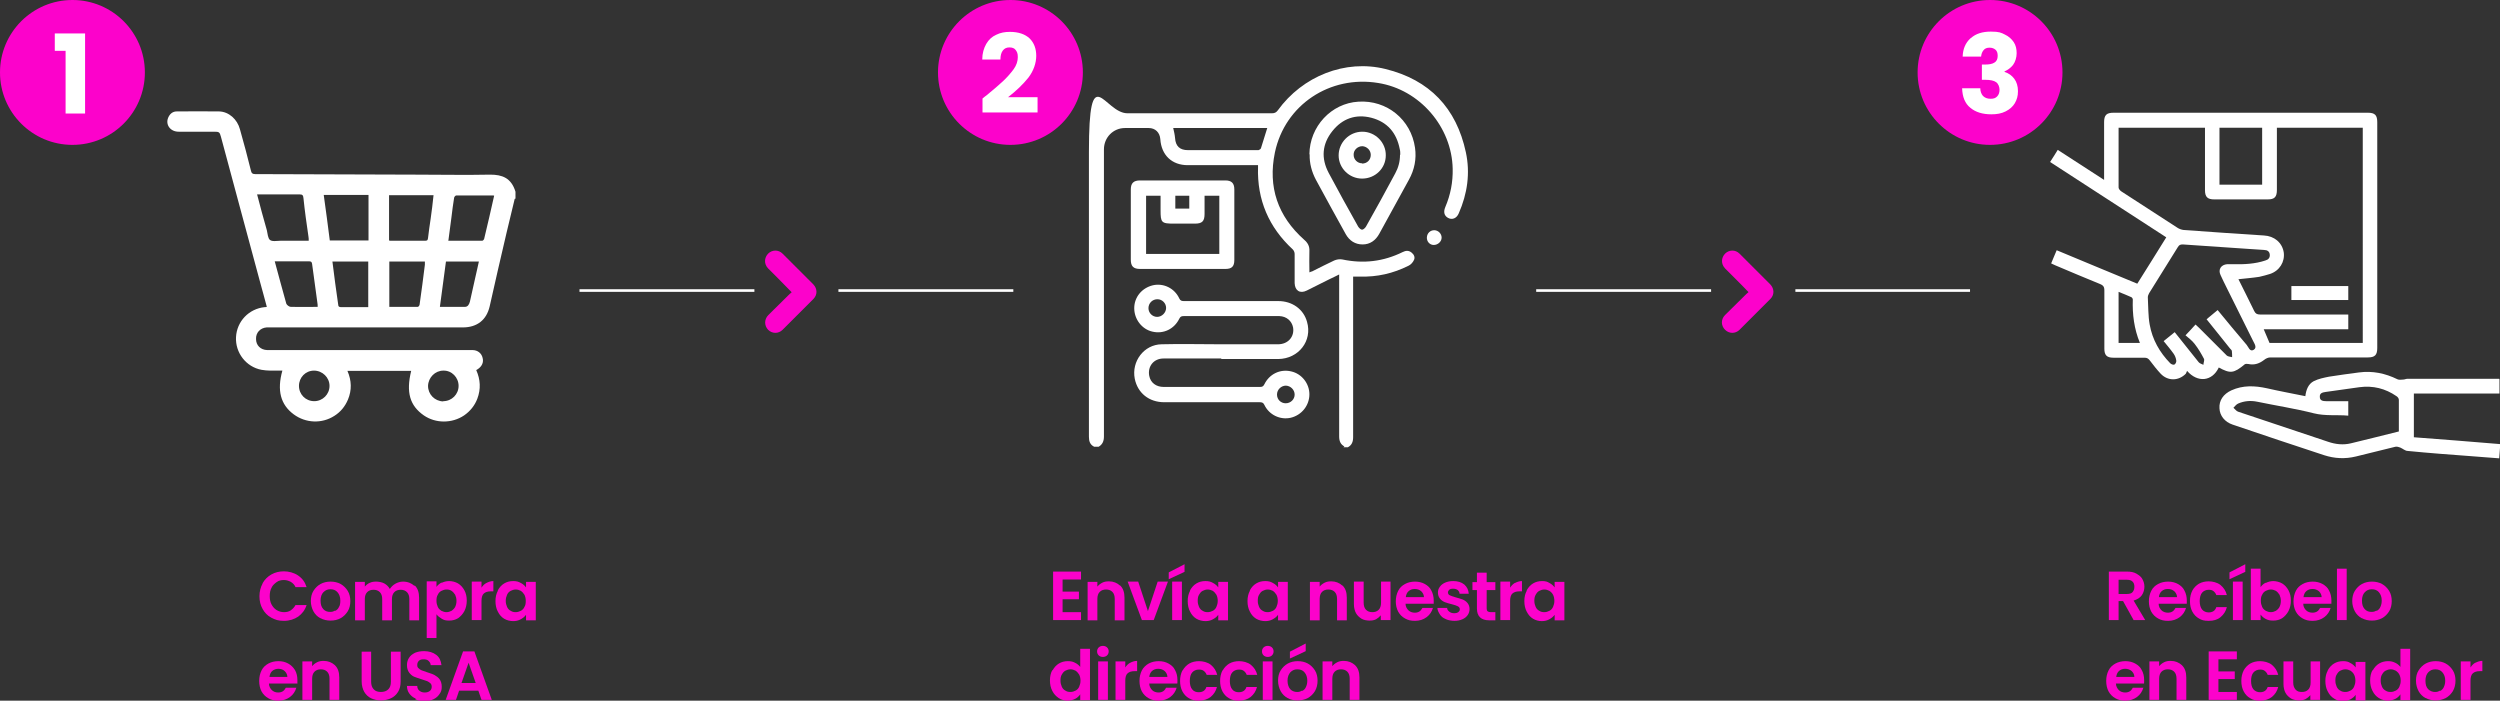 <svg xmlns="http://www.w3.org/2000/svg" id="Capa_2" viewBox="0 0 949.1 266"><rect x="0" y="0" width="949.1" height="266" fill="#333333" stroke="none"/><defs><style>      .st0 {        fill: none;        stroke: #fff;        stroke-miterlimit: 10;      }      .st1 {        fill: #fc02cb;      }      .st2 {        fill: #fff;      }    </style></defs><g id="Capa_1-2"><g><g id="_1fECI9"><path class="st2" d="M195.4,75.5c-1,4.3-2.1,8.6-3.1,12.9-2.2,9.3-4.3,18.6-6.4,27.9-1.2,5.2-4.8,8-10.2,8-24.3,0-48.6,0-72.8,0-.6,0-1.1,0-1.7,0-2.4.2-4.1,2-4,4.4,0,2.4,1.7,4.1,4.2,4.2.5,0,1,0,1.6,0h75.2c.4,0,.8,0,1.2,0,1.9,0,3.4,1.2,3.8,2.9.5,1.7-.2,3.3-1.9,4.4-.1,0-.3.2-.5.3,1.6,3.6,1.8,7.2.4,10.9-1,2.6-2.7,4.7-5,6.3-4.6,3.1-10.8,3.1-15.3,0-5.3-3.7-6.8-8.7-4.8-16.9h-24.2c1.6,3.7,1.7,7.3.2,10.9-1.1,2.6-2.8,4.7-5.2,6.2-4.7,3-10.8,2.8-15.4-.6-5-3.7-6.4-9.1-4.3-16.6-.5,0-.9,0-1.3,0-2.2,0-4.4.1-6.6-.3-5.9-1.1-10-6.5-9.7-12.4.3-6,4.9-10.8,10.9-11.4.2,0,.4,0,.8-.1-.8-3.1-1.7-6.2-2.5-9.2-5-18.4-9.9-36.8-14.9-55.3-.5-1.9-.7-2-2.7-2-4.5,0-9,0-13.4,0-3.1,0-5-2.6-4-5.2.6-1.5,1.7-2.5,3.3-2.5,5.4,0,10.8-.1,16.1,0,3.7.1,6.9,3,7.9,6.8,1.5,5.3,2.9,10.5,4.2,15.8.2.9.6,1.2,1.6,1.2,20.4,0,40.8.2,61.2.2,9.3,0,18.7.2,28,0,4.5,0,8,1.2,9.6,6.5v2.6h0ZM117.2,91.4c0-.7,0-1.1-.1-1.6-.7-4.8-1.4-9.7-1.9-14.6-.1-1.1-.4-1.4-1.5-1.4-4.9,0-9.8,0-14.7,0-.4,0-.9,0-1.4,0,1.2,4.6,2.4,9.1,3.7,13.6.3,1.3.4,3.1,1.2,3.7.9.7,2.6.3,4,.3,3.6,0,7.1,0,10.9,0h0ZM164.7,74.1h-17v17.2c.2,0,.3.1.4.1,4.5,0,8.9,0,13.4,0,.9,0,.9-.5,1-1.1.3-2.4.6-4.8,1-7.3.4-2.9.8-5.9,1.1-9h0ZM139.9,74h-17c.8,5.8,1.6,11.6,2.3,17.3h14.7v-17.3ZM170.3,91.4c4.4,0,8.6,0,12.8,0,.2,0,.6-.4.7-.7,1.3-5.5,2.6-10.9,3.8-16.4-.1,0-.2-.1-.3-.1-4.7,0-9.4,0-14.1,0-.3,0-.8.6-.8.9-.4,2.4-.7,4.8-1,7.3-.4,2.9-.8,5.9-1.2,9.1h0ZM120.6,116.5c0-.6,0-1-.1-1.5-.7-4.9-1.3-9.8-2-14.7-.1-.9-.4-1.1-1.3-1.1-3.1,0-6.2,0-9.3,0h-3.6c1.5,5.5,2.9,10.8,4.4,16.1.2.5,1.1,1.2,1.7,1.2,3.3.1,6.7,0,10.1,0h0ZM147.8,99.3v17.2c3.6,0,7.2,0,10.8,0,.3,0,.7-.6.7-.9.7-5,1.4-10.1,2-15.1,0-.4,0-.8,0-1.2h-13.5,0ZM126.2,99.3c.7,5.6,1.4,11,2.2,16.4,0,.7.4.9,1.1.9,3,0,6,0,9,0h1.3v-17.3s-13.6,0-13.6,0ZM181.9,99.3h-12.6c-.8,5.7-1.5,11.4-2.3,17.2,3.3,0,6.4,0,9.5,0,1.1,0,1.6-.9,1.9-2,.7-3.1,1.4-6.3,2.1-9.4.4-1.9.9-3.8,1.3-5.8h0ZM119.3,152.3c3.2,0,5.8-2.6,5.8-5.8,0-3.2-2.7-5.8-5.9-5.8-3.2,0-5.7,2.6-5.7,5.8,0,3.2,2.5,5.8,5.8,5.8h0ZM168.3,152.3c3.2,0,5.8-2.6,5.8-5.8s-2.6-5.9-5.8-5.8c-3.1,0-5.7,2.6-5.8,5.8,0,3.2,2.5,5.8,5.8,5.9h0Z"></path></g><g id="eUfrdU"><g><path class="st2" d="M510.4,169.5c-1.5-.8-2-2.1-2-3.8,0-19.9,0-39.8,0-59.8v-1.7c-1.3.7-2.5,1.2-3.7,1.8-2.9,1.4-5.7,2.9-8.6,4.3-2.6,1.3-4.5,0-4.6-2.8,0-3.7,0-7.4,0-11.1,0-.6-.3-1.3-.7-1.7-9.1-8.4-13.6-18.8-13.2-31.3,0-.2,0-.4,0-.7h-26.7c-6,0-10-3.8-10.4-9.9-.2-2.5-1.9-4.2-4.4-4.2-3,0-6,0-9,0-4.5,0-8,3.6-8,8.1,0,9.7,0,19.5,0,29.2,0,26.6,0,53.2,0,79.8,0,1.7-.5,3-2,3.9h-1.7c-1.6-.8-2-2.1-2-3.8,0-36.1,0-72.1,0-108.1s5.8-14.7,14.6-14.7c18.3,0,36.6,0,54.9,0,1,0,1.6-.3,2.2-1.1,9.4-13,25.6-19.5,40.9-15.7,16.7,4.1,26.9,14.8,30.5,31.6,1.7,7.9.6,15.7-2.7,23.2-.8,1.9-2.5,2.6-4.1,1.7-1.4-.8-1.8-2.2-1-4.1,2-4.7,2.9-9.5,2.8-14.5-.3-15.9-12.5-30.1-28.3-32.6-18.3-3-35.4,8.3-39.2,26.4-2.7,13.1,1.1,24.2,11.1,33.1,1.4,1.2,2.1,2.5,2,4.3-.1,2.5,0,5.1,0,7.6,0,0,0,.2,0,.5.4-.2.8-.3,1.1-.4,2.8-1.4,5.5-2.8,8.3-4.1.9-.4,2.1-.6,3.1-.4,8,1.7,15.6.8,22.9-2.8,1.2-.6,2.3-.7,3.4.2.9.7,1.4,1.8.9,2.8-.4.9-1.2,1.8-2.1,2.2-5.8,2.9-11.9,4.3-18.4,4.1-.8,0-1.6,0-2.6,0v1.6c0,19.8,0,39.6,0,59.4,0,1.7-.5,3-2,3.8h-1.7ZM445.4,48.6c.3,1.3.6,2.6.7,3.8.2,3.1,1.8,4.6,4.9,4.6h25.5c.4,0,.9,0,1.3,0,.3-.1.8-.4.9-.7.8-2.5,1.6-5.1,2.4-7.7h-35.5Z"></path><path class="st2" d="M497.1,58.6c.1-10.6,8.3-19.4,18.6-20,10.8-.7,20,6.8,21.5,17.5.6,4.2-.2,8.3-2.3,12.1-3.8,6.9-7.5,13.7-11.3,20.6-1.4,2.5-3.5,4-6.3,4s-5-1.4-6.4-3.9c-3.8-6.9-7.6-13.7-11.3-20.6-1.6-3-2.5-6.3-2.4-9.7h0ZM531.6,58.7c0-.7,0-1.4-.2-2.1-1.2-6.2-4.7-10.3-10.8-11.9-5.9-1.5-11,.3-14.8,5.1-3.9,4.9-4.3,10.3-1.4,15.8,3.6,6.8,7.4,13.6,11.2,20.4.3.5,1,1.2,1.5,1.2.5,0,1.2-.7,1.5-1.2,3.8-6.7,7.5-13.5,11.1-20.2,1.2-2.2,1.8-4.5,1.8-7h0Z"></path><path class="st2" d="M544.5,87.4c1.5,0,2.8,1.3,2.8,2.8,0,1.5-1.4,2.8-3,2.8-1.5,0-2.7-1.3-2.6-2.9s1.3-2.7,2.8-2.7h0Z"></path><path class="st2" d="M463.6,136.1c-7.3,0-14.6,0-21.9,0-3.7,0-6.1,3-5.4,6.6.5,2.6,2.6,4.2,5.5,4.2,8.9,0,17.8,0,26.6,0s6.6,0,9.9,0c.9,0,1.3-.2,1.7-1,1.9-3.9,6-5.9,10.2-4.9,4,.9,6.9,4.6,6.9,8.7,0,4.2-2.9,7.9-7.1,8.9-4,.9-8.2-1.1-10-4.9-.4-.9-1-1-1.8-1-12.1,0-24.2,0-36.2,0-5.8,0-10.1-3.5-11.2-8.9-1.3-6.6,3.5-13,10.2-13.1,7.4-.2,14.9,0,22.3,0,7.3,0,14.6,0,21.9,0,3.8,0,6.3-2.9,5.7-6.4-.5-2.5-2.5-4.2-5.2-4.3-4.2,0-8.4,0-12.5,0-7.9,0-15.9,0-23.8,0-.9,0-1.3.2-1.7,1-1.9,3.9-6,5.9-10.2,4.9-4-.9-6.9-4.7-6.9-8.9,0-4.2,2.9-7.7,7.1-8.7,4-.9,8.2,1.1,10,5,.4.9,1,1,1.8,1,11.9,0,23.9,0,35.8,0,5.3,0,9.6,3.1,10.9,7.9,2.1,7.2-3.2,14-10.9,14.1-7.2,0-14.4,0-21.6,0h0ZM439.4,113.6c-1.9,0-3.4,1.5-3.4,3.4,0,1.8,1.5,3.3,3.3,3.3,1.8,0,3.4-1.6,3.4-3.4,0-1.8-1.5-3.3-3.3-3.3h0ZM488.1,153.1c1.9,0,3.4-1.5,3.4-3.3,0-1.8-1.5-3.3-3.3-3.4-1.8,0-3.4,1.5-3.4,3.4s1.5,3.3,3.3,3.3h0Z"></path><path class="st2" d="M448.9,102.1h-16.1c-2.5,0-3.5-1-3.5-3.5,0-8.9,0-17.8,0-26.7,0-2.4,1.1-3.4,3.5-3.4h32.4c2.3,0,3.4,1,3.4,3.4,0,8.9,0,17.9,0,26.8,0,2.5-1,3.4-3.4,3.4h-16.2ZM457.3,74.3v6.9c0,2.8-.9,3.7-3.7,3.7h-7.9c-4.8,0-5.1-.4-5.1-5.1v-5.5h-5.5v22.1h27.8v-22.1h-5.5,0ZM451.5,79.2v-4.9h-5.3v4.9h5.3Z"></path><path class="st2" d="M517.1,67.8c-4.9,0-8.9-4-8.9-8.8,0-4.9,4-9,9-9,4.9,0,9,4.1,8.9,9,0,4.9-4,8.8-9,8.8ZM517.1,62.1c1.9,0,3.3-1.4,3.3-3.3,0-1.8-1.5-3.2-3.2-3.3-1.8,0-3.4,1.5-3.3,3.3,0,1.8,1.5,3.2,3.2,3.2Z"></path></g></g><g id="oXOnlu"><g><path class="st2" d="M842.3,139.6c-2.5,5.2-8,5.8-12,1.2-.2.4-.3.8-.5,1.1-2.8,2.8-6.8,2.8-9.5,0-1.5-1.6-2.8-3.3-4.1-5-.6-.8-1.1-1.1-2.1-1.1-3.9,0-7.8,0-11.8,0-2.5,0-3.4-1-3.4-3.4,0-7.4,0-14.8,0-22.2,0-1.4-.5-1.9-1.7-2.4-5.7-2.3-11.3-4.7-17-7.1-.5-.2-.9-.4-1.5-.7.7-1.6,1.3-3.2,2.1-5,10.2,4.2,20.3,8.5,30.6,12.7,3.7-5.8,7.3-11.7,11-17.6-14.7-9.5-29.3-19-44.1-28.6,1-1.5,1.9-3,2.9-4.6,5.9,3.8,11.6,7.5,17.6,11.4v-21.9c0-2.7.9-3.6,3.6-3.6h96.5c2.7,0,3.6.9,3.6,3.6v85.7c0,2.7-.9,3.6-3.6,3.6-12.3,0-24.7,0-37,0-.8,0-1.7.4-2.3.9-1.8,1.4-3.7,2.1-6,1.6-.4-.1-1.1-.1-1.4.1-4.2,3.5-5.5,3.6-9.9,1.2h0ZM804.3,48.5c0,7.7,0,15.2,0,22.7,0,.5.6,1.2,1.1,1.5,7.1,4.6,14.2,9.2,21.3,13.8.6.4,1.5.7,2.2.8,10.2.7,20.4,1.5,30.6,2.1,3.9.2,6.9,2.7,7.5,6.4.5,3.6-1.6,7-5.2,8.2-1.3.4-2.7.8-4.1,1.1-2.6.4-5.2.6-7.9.9,2,4.1,4.1,8.1,6,12.1.5,1,1.1,1.3,2.2,1.3,10.6,0,21.2,0,31.7,0h1.8v5.6h-32.1c.8,1.9,1.5,3.6,2.2,5.2h35.4V48.5h-32.6v23.6c0,2.7-.9,3.6-3.5,3.6h-20.3c-2.5,0-3.5-.9-3.5-3.5v-23.7h-32.8ZM841.9,117.7c3.7,4.5,7.3,8.9,11,13.2.7.8,1.2,2.8,2.7,1.9,1.4-.9.2-2.4-.3-3.5-2.6-5.2-5.2-10.5-7.8-15.7-1.5-3.1-3.1-6.1-4.5-9.2-1-2.1.2-3.9,2.5-4.1.8,0,1.6,0,2.4,0,4.1.1,8.2-.1,12.1-1.4,1.1-.3,1.8-1,1.7-2.2-.1-1.3-1-1.8-2.2-1.8-10.3-.7-20.5-1.4-30.8-2.1-1,0-1.4.2-1.9,1-3.6,5.8-7.3,11.7-10.9,17.5-.3.5-.5,1.1-.5,1.6.2,3.4.1,7,.7,10.3,1,5.7,3.8,10.6,7.8,14.7.4.4,1.2.7,1.6.5.4-.2.8-1,.7-1.5-.1-.9-.5-1.9-1-2.6-1.2-1.7-2.5-3.2-3.8-4.8,1.5-1.2,2.8-2.3,4.2-3.4,3.1,3.9,6.1,7.7,9.1,11.4.4.5,1.2.7,1.8,1,0-.8.5-1.7.2-2.3-1-1.9-2.1-3.8-3.5-5.6-1-1.3-2.3-2.3-3.5-3.3,1.4-1.5,2.6-2.7,3.8-4.1.5.5,1,.9,1.4,1.3,3.5,3.5,7,7,10.5,10.5.5.4,1.3.4,2,.6,0-.8,0-1.5-.1-2.3,0-.4-.4-.6-.7-1-2.9-3.7-5.9-7.3-8.9-11.1,1.3-1.1,2.7-2.2,4.1-3.4h0ZM858.8,48.5h-16.2v21.6h16.2v-21.6ZM804.4,130.2h8c-2.2-5.3-2.9-10.9-2.7-16.5,0-.3-.3-.8-.6-.9-1.5-.7-3.1-1.3-4.8-2v19.4h0Z"></path><path class="st2" d="M948.9,144v5.4h-32.5v16.6c10.9.8,21.8,1.7,32.8,2.6-.1,1.9-.3,3.6-.4,5.4-3.6-.3-7-.5-10.4-.8-8.1-.6-16.2-1.2-24.3-2-1,0-1.9-.9-2.9-1.3-.5-.2-1.2-.4-1.8-.3-5,1.2-10,2.5-15,3.7-4.1,1-8.1.8-12.1-.5-11.6-3.8-23.2-7.7-34.7-11.6-3-1-4.9-3.4-5-6.2-.2-3,1.5-5.4,4.5-6.8,4.4-2,8.9-1.8,13.5-.8,4.8,1.1,9.7,2,14.6,3,.3-2.4,1.1-4.6,3.2-5.7,1.8-.9,3.8-1.3,5.8-1.7,3.8-.6,7.5-1.1,11.3-1.6,5.2-.7,10,.3,14.7,2.6.6.3,1.4.1,2.1.1.6,0,1.1-.3,1.7-.3,11.3,0,22.6,0,33.9,0,.3,0,.5,0,.9,0h0ZM910.7,163.7c0-4.1,0-8,0-11.9,0-.5-.4-1.1-.9-1.4-4.2-2.9-8.9-4.1-14.1-3.4-4.3.6-8.5,1.2-12.8,1.8-1.2.2-2.3.4-2.2,1.9,0,1.4,1.2,1.6,2.4,1.6,2.1,0,4.2,0,6.3,0h2.1v5.5c-4.4-.4-8.7.2-13.1-.9-7.1-1.8-14.3-2.9-21.5-4.4-2.5-.5-4.9-.3-7.2.7-.7.3-1.2,1-1.8,1.6.6.5,1.1,1.3,1.8,1.5,11.3,3.8,22.7,7.6,34.1,11.4,2.9,1,5.8,1.3,8.7.6,6-1.4,12-3,18.2-4.5h0Z"></path><path class="st2" d="M891.5,113.9h-21.6v-5.3h21.6v5.3Z"></path></g></g><g><circle class="st1" cx="27.5" cy="27.5" r="27.5"></circle><path class="st2" d="M20.8,19.3v-6.6h11.5v30.4h-7.4v-23.8h-4.1Z"></path></g><g><circle class="st1" cx="383.6" cy="27.5" r="27.5"></circle><path class="st2" d="M374.4,36.3c2.7-2.2,4.9-4.1,6.4-5.5s2.9-3,4-4.5,1.6-3.1,1.6-4.6-.3-2-.8-2.7-1.3-1-2.4-1-1.9.4-2.5,1.2-.9,1.9-.9,3.4h-6.9c0-2.4.6-4.3,1.5-5.9s2.2-2.8,3.8-3.5c1.6-.8,3.3-1.1,5.2-1.1,3.3,0,5.8.9,7.5,2.5,1.7,1.7,2.5,3.9,2.5,6.6s-1,5.7-3,8.3c-2,2.5-4.6,5-7.7,7.4h11.2v5.8h-20.9v-5.3c.9-.8,1.4-1.1,1.3-1h0Z"></path></g><g><circle class="st1" cx="755.5" cy="27.5" r="27.5"></circle><path class="st2" d="M748.3,14.4c1.8-1.6,4.3-2.4,7.5-2.4s3.9.4,5.3,1.1c1.5.7,2.6,1.7,3.4,2.9s1.1,2.6,1.1,4.2-.5,3.3-1.4,4.5c-.9,1.1-2,1.9-3.2,2.4v.2c1.6.5,2.8,1.4,3.7,2.6.9,1.2,1.4,2.8,1.4,4.7s-.4,3.2-1.2,4.6c-.8,1.3-1.9,2.3-3.5,3.1s-3.3,1.1-5.4,1.1c-3.3,0-6-.8-8-2.5-2-1.6-3-4.1-3.1-7.4h6.9c0,1.2.4,2.2,1,2.9.7.7,1.6,1.1,2.9,1.1s1.9-.3,2.5-.9c.6-.6.9-1.5.9-2.5s-.4-2.3-1.3-2.9c-.8-.6-2.2-.9-4.1-.9h-1.3v-5.8h1.3c1.4,0,2.6-.2,3.4-.7.9-.5,1.3-1.4,1.3-2.6s-.3-1.8-.8-2.3c-.6-.5-1.3-.8-2.3-.8s-1.8.3-2.3,1c-.5.6-.8,1.4-.9,2.4h-7c.1-3,1.1-5.2,2.9-6.9h0Z"></path></g><g><path class="st1" d="M99.7,221.4c.8-1.4,1.9-2.5,3.3-3.3,1.4-.8,3-1.2,4.8-1.2s3.8.5,5.4,1.6,2.6,2.5,3.2,4.4h-4.2c-.4-.9-1-1.5-1.8-2-.8-.4-1.6-.7-2.6-.7s-2,.2-2.8.8-1.5,1.2-1.9,2.1c-.5.9-.7,2-.7,3.2s.2,2.3.7,3.2c.5.9,1.1,1.6,1.9,2.1.8.5,1.8.8,2.8.8s1.9-.2,2.6-.7,1.3-1.1,1.8-2h4.2c-.6,1.9-1.7,3.3-3.2,4.4-1.5,1-3.3,1.6-5.4,1.6s-3.3-.4-4.8-1.2-2.5-1.9-3.3-3.3-1.2-3-1.2-4.8.4-3.4,1.2-4.9Z"></path><path class="st1" d="M121.6,234.7c-1.1-.6-2-1.5-2.6-2.6s-1-2.5-1-3.9.3-2.8,1-3.9c.7-1.1,1.6-2,2.7-2.6s2.4-.9,3.8-.9,2.7.3,3.8.9,2,1.5,2.7,2.6,1,2.5,1,3.9-.3,2.8-1,3.9c-.7,1.1-1.6,2-2.7,2.6-1.1.6-2.4.9-3.8.9s-2.7-.3-3.8-.9h0ZM127.3,231.9c.6-.3,1.1-.8,1.4-1.5.4-.6.5-1.4.5-2.4,0-1.4-.4-2.4-1.1-3.2-.7-.8-1.6-1.1-2.7-1.1s-1.9.4-2.6,1.1-1.1,1.8-1.1,3.2.3,2.4,1,3.2,1.6,1.1,2.6,1.1,1.3-.2,1.9-.5h0Z"></path><path class="st1" d="M157.5,222.3c1.1,1.1,1.6,2.6,1.6,4.6v8.6h-3.7v-8.1c0-1.1-.3-2-.9-2.6-.6-.6-1.4-.9-2.4-.9s-1.8.3-2.4.9-.9,1.5-.9,2.6v8.1h-3.7v-8.1c0-1.1-.3-2-.9-2.6-.6-.6-1.4-.9-2.4-.9s-1.8.3-2.4.9-.9,1.5-.9,2.6v8.1h-3.7v-14.6h3.7v1.8c.5-.6,1.1-1.1,1.8-1.4.8-.4,1.6-.5,2.5-.5s2.2.2,3.1.7,1.6,1.2,2.1,2.1c.5-.8,1.2-1.5,2.1-2s1.9-.8,2.9-.8c1.8,0,3.2.6,4.3,1.6h0Z"></path><path class="st1" d="M167.6,221.3c.8-.4,1.8-.7,2.9-.7s2.4.3,3.4.9c1,.6,1.8,1.5,2.4,2.6.6,1.1.9,2.4.9,3.9s-.3,2.8-.9,4c-.6,1.1-1.4,2-2.4,2.7-1,.6-2.1.9-3.4.9s-2-.2-2.8-.7-1.5-1-2-1.7v9h-3.7v-21.5h3.7v2.1c.5-.7,1.1-1.2,2-1.7h0ZM172.8,225.8c-.4-.6-.8-1.1-1.4-1.5s-1.2-.5-1.9-.5-1.3.2-1.9.5c-.6.3-1.1.8-1.4,1.5-.4.6-.5,1.4-.5,2.3s.2,1.6.5,2.3.8,1.1,1.4,1.5c.6.3,1.2.5,1.9.5s1.3-.2,1.9-.5c.6-.4,1.1-.9,1.4-1.5s.5-1.4.5-2.3-.2-1.6-.5-2.3h0Z"></path><path class="st1" d="M184.7,221.3c.8-.4,1.6-.7,2.6-.7v3.9h-1c-1.2,0-2,.3-2.6.8s-.9,1.5-.9,2.8v7.3h-3.7v-14.6h3.7v2.3c.5-.8,1.1-1.4,1.9-1.8h0Z"></path><path class="st1" d="M189,224.1c.6-1.1,1.4-2,2.4-2.6s2.1-.9,3.4-.9,2,.2,2.9.7c.8.4,1.5,1,2,1.7v-2.1h3.7v14.6h-3.7v-2.1c-.5.7-1.1,1.2-2,1.7s-1.8.7-2.9.7-2.4-.3-3.4-.9c-1-.6-1.8-1.5-2.4-2.7-.6-1.1-.9-2.5-.9-4s.3-2.8.9-3.9ZM199.1,225.8c-.4-.6-.8-1.1-1.4-1.5-.6-.3-1.2-.5-1.9-.5s-1.3.2-1.9.5-1.1.8-1.4,1.5-.5,1.4-.5,2.3.2,1.6.5,2.3.8,1.2,1.4,1.5c.6.4,1.2.5,1.9.5s1.3-.2,1.9-.5,1.1-.8,1.4-1.5c.4-.6.5-1.4.5-2.3s-.2-1.7-.5-2.3h0Z"></path><path class="st1" d="M112.8,259.5h-10.7c0,1,.5,1.9,1.1,2.5.7.6,1.4.9,2.4.9,1.4,0,2.3-.6,2.9-1.8h4c-.4,1.4-1.2,2.6-2.4,3.5-1.2.9-2.7,1.4-4.4,1.4s-2.7-.3-3.8-.9c-1.1-.6-2-1.5-2.6-2.6-.6-1.1-.9-2.5-.9-4s.3-2.8.9-4,1.5-2,2.6-2.6,2.4-.9,3.8-.9,2.6.3,3.7.9c1.1.6,1.9,1.4,2.6,2.5.6,1.1.9,2.3.9,3.8s0,1,0,1.4h0ZM109.1,257.1c0-1-.4-1.7-1-2.3s-1.5-.9-2.4-.9-1.7.3-2.3.8-1,1.3-1.1,2.3h6.9Z"></path><path class="st1" d="M127.2,252.6c1.1,1.1,1.6,2.6,1.6,4.6v8.5h-3.7v-8c0-1.2-.3-2.1-.9-2.7s-1.4-.9-2.4-.9-1.8.3-2.4.9-.9,1.5-.9,2.7v8h-3.7v-14.6h3.7v1.8c.5-.6,1.1-1.1,1.9-1.5.8-.4,1.6-.5,2.5-.5,1.7,0,3.1.6,4.2,1.6h0Z"></path><path class="st1" d="M140.9,247.4v11.4c0,1.2.3,2.2,1,2.9.6.7,1.6,1,2.7,1s2.1-.3,2.8-1,1-1.6,1-2.9v-11.4h3.7v11.3c0,1.6-.3,2.9-1,4-.7,1.1-1.6,1.9-2.7,2.4-1.1.5-2.4.8-3.8.8s-2.6-.3-3.7-.8c-1.1-.5-2-1.4-2.6-2.4-.6-1.1-1-2.4-1-4v-11.3h3.7,0Z"></path><path class="st1" d="M157.8,265.2c-1-.4-1.8-1.1-2.4-1.9-.6-.8-.9-1.8-.9-2.9h3.9c0,.8.3,1.4.8,1.8s1.1.7,2,.7,1.5-.2,2-.6c.5-.4.7-1,.7-1.6s-.2-1-.5-1.3-.8-.6-1.2-.8c-.5-.2-1.2-.4-2.1-.7-1.2-.4-2.2-.7-2.9-1s-1.4-.9-1.9-1.6-.8-1.6-.8-2.8.3-2,.8-2.8,1.3-1.4,2.3-1.9c1-.4,2.1-.6,3.4-.6,1.9,0,3.4.5,4.6,1.4,1.2.9,1.8,2.2,2,3.9h-4.1c0-.6-.3-1.1-.8-1.6s-1.2-.6-2-.6-1.3.2-1.7.6c-.4.4-.6.9-.6,1.6s.2.9.5,1.2.7.6,1.2.8c.5.2,1.2.4,2,.7,1.2.4,2.2.7,2.9,1.1s1.4.9,1.9,1.6c.5.7.8,1.6.8,2.8s-.2,1.9-.8,2.7c-.5.8-1.2,1.5-2.2,2-1,.5-2.1.8-3.5.8s-2.4-.2-3.5-.7h0Z"></path><path class="st1" d="M181.6,262.2h-7.3l-1.2,3.5h-3.9l6.6-18.4h4.3l6.6,18.4h-3.9l-1.2-3.5ZM180.6,259.3l-2.7-7.7-2.7,7.7h5.3Z"></path></g><g><path class="st1" d="M403.4,220v4.6h6.2v2.9h-6.2v4.9h7v3h-10.6v-18.4h10.6v3h-7Z"></path><path class="st1" d="M425.3,222.3c1.1,1.1,1.6,2.6,1.6,4.6v8.6h-3.7v-8.1c0-1.2-.3-2.1-.9-2.7s-1.4-.9-2.4-.9-1.8.3-2.4.9-.9,1.5-.9,2.7v8.1h-3.7v-14.6h3.7v1.8c.5-.6,1.1-1.1,1.9-1.5s1.6-.5,2.5-.5c1.7,0,3.1.6,4.2,1.6h0Z"></path><path class="st1" d="M435.8,232l3.7-11.2h3.9l-5.4,14.6h-4.5l-5.4-14.6h4l3.7,11.2h0Z"></path><path class="st1" d="M449.7,217.1l-6,2.8v-2.6l6-3.1v3h0ZM448.7,220.8v14.6h-3.7v-14.6h3.7Z"></path><path class="st1" d="M451.8,224.1c.6-1.1,1.4-2,2.4-2.6,1-.6,2.1-.9,3.4-.9s2,.2,2.9.7c.8.4,1.5,1,2,1.7v-2.1h3.7v14.6h-3.7v-2.1c-.5.7-1.1,1.2-2,1.7s-1.8.7-2.9.7-2.4-.3-3.4-.9c-1-.6-1.8-1.5-2.4-2.7-.6-1.1-.9-2.5-.9-4s.3-2.8.9-3.9ZM461.8,225.8c-.4-.6-.8-1.1-1.4-1.5-.6-.3-1.2-.5-1.9-.5s-1.3.2-1.9.5c-.6.3-1,.8-1.4,1.5-.4.6-.5,1.4-.5,2.3s.2,1.6.5,2.3.8,1.2,1.4,1.5c.6.4,1.2.5,1.9.5s1.3-.2,1.9-.5,1.1-.8,1.4-1.5.5-1.4.5-2.3-.2-1.7-.5-2.3h0Z"></path><path class="st1" d="M474.5,224.1c.6-1.1,1.4-2,2.4-2.6,1-.6,2.1-.9,3.4-.9s2,.2,2.9.7c.8.4,1.5,1,2,1.7v-2.1h3.7v14.6h-3.7v-2.1c-.5.7-1.1,1.2-2,1.7s-1.8.7-2.9.7-2.4-.3-3.4-.9c-1-.6-1.8-1.5-2.4-2.7-.6-1.1-.9-2.5-.9-4s.3-2.8.9-3.9ZM484.6,225.8c-.4-.6-.8-1.1-1.4-1.5-.6-.3-1.2-.5-1.9-.5s-1.3.2-1.9.5c-.6.3-1,.8-1.4,1.5-.4.6-.5,1.4-.5,2.3s.2,1.6.5,2.3.8,1.2,1.4,1.5c.6.4,1.2.5,1.9.5s1.3-.2,1.9-.5,1.1-.8,1.4-1.5.5-1.4.5-2.3-.2-1.7-.5-2.3h0Z"></path><path class="st1" d="M509.7,222.3c1.1,1.1,1.6,2.6,1.6,4.6v8.6h-3.7v-8.1c0-1.2-.3-2.1-.9-2.7s-1.4-.9-2.4-.9-1.8.3-2.4.9-.9,1.5-.9,2.7v8.1h-3.7v-14.6h3.7v1.8c.5-.6,1.1-1.1,1.9-1.5s1.6-.5,2.5-.5c1.7,0,3.1.6,4.2,1.6h0Z"></path><path class="st1" d="M527.9,220.8v14.6h-3.7v-1.8c-.5.6-1.1,1.1-1.8,1.5-.8.4-1.6.5-2.5.5s-2.2-.2-3-.7-1.6-1.2-2.1-2.1c-.5-.9-.8-2.1-.8-3.4v-8.6h3.7v8c0,1.2.3,2.1.9,2.7s1.4.9,2.4.9,1.8-.3,2.4-.9c.6-.6.9-1.5.9-2.7v-8h3.7Z"></path><path class="st1" d="M544.3,229.2h-10.7c0,1.1.5,1.9,1.1,2.5s1.5.9,2.4.9c1.4,0,2.3-.6,2.9-1.8h4c-.4,1.4-1.2,2.6-2.4,3.5-1.2.9-2.7,1.4-4.4,1.4s-2.7-.3-3.8-.9c-1.1-.6-2-1.5-2.6-2.6s-.9-2.5-.9-3.9.3-2.8.9-4,1.5-2,2.6-2.6c1.1-.6,2.4-.9,3.8-.9s2.6.3,3.7.9c1.1.6,2,1.4,2.5,2.5.6,1.1.9,2.4.9,3.8s0,1-.1,1.4h0ZM540.6,226.8c0-.9-.4-1.7-1-2.3-.7-.6-1.5-.9-2.5-.9s-1.7.3-2.3.8-1,1.3-1.1,2.3h6.9Z"></path><path class="st1" d="M548.8,235c-1-.4-1.7-1-2.2-1.8s-.9-1.6-.9-2.4h3.7c0,.6.3,1,.8,1.4.5.4,1.1.6,1.8.6s1.2-.1,1.6-.4.6-.6.6-1.1-.2-.8-.7-1.1-1.2-.5-2.3-.8c-1.1-.3-2-.5-2.7-.8-.7-.3-1.3-.7-1.8-1.3-.5-.6-.8-1.4-.8-2.3s.2-1.5.7-2.2c.5-.7,1.1-1.2,2-1.6s1.9-.6,3.1-.6c1.7,0,3.1.4,4.2,1.3,1,.9,1.6,2,1.7,3.5h-3.5c0-.6-.3-1-.7-1.4-.4-.3-1-.5-1.7-.5s-1.2.1-1.5.4-.5.6-.5,1,.2.9.7,1.1c.5.2,1.2.5,2.3.8,1,.3,1.9.5,2.6.8.7.3,1.3.7,1.8,1.3s.8,1.4.8,2.3c0,.8-.2,1.6-.7,2.3-.5.7-1.1,1.2-2,1.6s-1.9.6-3,.6-2.3-.2-3.2-.6h0Z"></path><path class="st1" d="M564.4,223.9v7.1c0,.5.1.9.4,1.1s.6.3,1.2.3h1.7v3.1h-2.3c-3.1,0-4.7-1.5-4.7-4.5v-7h-1.7v-3h1.7v-3.6h3.7v3.6h3.3v3h-3.3Z"></path><path class="st1" d="M575.2,221.3c.8-.4,1.6-.7,2.6-.7v3.9h-1c-1.2,0-2,.3-2.6.8s-.9,1.5-.9,2.8v7.3h-3.7v-14.6h3.7v2.3c.5-.8,1.1-1.4,1.8-1.8h0Z"></path><path class="st1" d="M579.6,224.1c.6-1.1,1.4-2,2.4-2.6,1-.6,2.1-.9,3.4-.9s2,.2,2.8.7c.8.4,1.5,1,2,1.7v-2.1h3.7v14.6h-3.7v-2.1c-.5.7-1.1,1.2-2,1.7s-1.8.7-2.9.7-2.3-.3-3.3-.9c-1-.6-1.8-1.5-2.4-2.7-.6-1.1-.9-2.5-.9-4s.3-2.8.9-3.9ZM589.6,225.8c-.3-.6-.8-1.1-1.4-1.5-.6-.3-1.2-.5-1.9-.5s-1.3.2-1.9.5c-.6.3-1,.8-1.4,1.5s-.5,1.4-.5,2.3.2,1.6.5,2.3.8,1.2,1.4,1.5c.6.4,1.2.5,1.9.5s1.3-.2,1.9-.5,1.1-.8,1.4-1.5.5-1.4.5-2.3-.2-1.7-.5-2.3h0Z"></path><path class="st1" d="M399.6,254.5c.6-1.1,1.4-2,2.4-2.6s2.1-.9,3.4-.9,1.9.2,2.7.6c.9.4,1.5,1,2,1.6v-6.9h3.7v19.5h-3.7v-2.2c-.5.7-1.1,1.3-1.9,1.7s-1.8.7-2.9.7-2.4-.3-3.4-1-1.8-1.5-2.4-2.7c-.6-1.1-.9-2.5-.9-4s.3-2.8.9-3.9h0ZM409.7,256.1c-.4-.6-.8-1.1-1.4-1.5-.6-.3-1.2-.5-1.9-.5s-1.3.2-1.9.5c-.6.3-1,.8-1.4,1.5-.4.6-.5,1.4-.5,2.3s.2,1.6.5,2.3.8,1.2,1.4,1.5c.6.4,1.2.5,1.9.5s1.3-.2,1.9-.5,1.1-.8,1.4-1.5.5-1.4.5-2.3-.2-1.7-.5-2.3h0Z"></path><path class="st1" d="M417.1,248.8c-.4-.4-.6-.9-.6-1.5s.2-1.1.6-1.5c.4-.4,1-.6,1.6-.6s1.2.2,1.6.6c.4.4.6.9.6,1.5s-.2,1.1-.6,1.5c-.4.4-1,.6-1.6.6s-1.2-.2-1.6-.6ZM420.6,251.1v14.6h-3.7v-14.6h3.7Z"></path><path class="st1" d="M429.1,251.6c.8-.4,1.6-.7,2.6-.7v3.9h-1c-1.2,0-2,.3-2.6.8-.6.5-.9,1.5-.9,2.8v7.3h-3.7v-14.6h3.7v2.3c.5-.8,1.1-1.4,1.9-1.8h0Z"></path><path class="st1" d="M446.9,259.5h-10.6c0,1,.5,1.9,1.1,2.5s1.5.9,2.4.9c1.4,0,2.3-.6,2.9-1.8h4c-.4,1.4-1.2,2.6-2.4,3.5s-2.7,1.4-4.4,1.4-2.7-.3-3.8-.9-2-1.5-2.6-2.6-.9-2.5-.9-4,.3-2.8.9-4c.6-1.1,1.5-2,2.6-2.6,1.1-.6,2.4-.9,3.8-.9s2.6.3,3.7.9c1.1.6,2,1.4,2.5,2.5.6,1.1.9,2.3.9,3.8s0,1-.1,1.4h0ZM443.2,257.1c0-1-.4-1.7-1-2.3-.7-.6-1.5-.9-2.5-.9s-1.7.3-2.3.8-1,1.3-1.1,2.3h6.9Z"></path><path class="st1" d="M449,254.5c.6-1.1,1.5-2,2.5-2.6,1.1-.6,2.3-.9,3.7-.9s3.3.4,4.5,1.4,2,2.2,2.4,3.8h-4c-.2-.6-.6-1.1-1.1-1.5s-1.1-.5-1.9-.5c-1,0-1.9.4-2.5,1.1s-.9,1.8-.9,3.2.3,2.5.9,3.2c.6.8,1.5,1.1,2.5,1.1,1.5,0,2.5-.7,2.9-2h4c-.4,1.6-1.2,2.8-2.4,3.8-1.2.9-2.7,1.4-4.5,1.4s-2.6-.3-3.7-.9-1.9-1.5-2.5-2.6-.9-2.5-.9-4,.3-2.8.9-4h0Z"></path><path class="st1" d="M464.2,254.5c.6-1.1,1.5-2,2.5-2.6,1.1-.6,2.3-.9,3.7-.9s3.3.4,4.5,1.4,2,2.2,2.4,3.8h-4c-.2-.6-.6-1.1-1.1-1.5s-1.1-.5-1.9-.5c-1,0-1.9.4-2.5,1.1s-.9,1.8-.9,3.2.3,2.5.9,3.2c.6.8,1.5,1.1,2.5,1.1,1.5,0,2.5-.7,2.9-2h4c-.4,1.6-1.2,2.8-2.4,3.8-1.2.9-2.7,1.4-4.5,1.4s-2.6-.3-3.7-.9-1.9-1.5-2.5-2.6-.9-2.5-.9-4,.3-2.8.9-4h0Z"></path><path class="st1" d="M479.7,248.8c-.4-.4-.6-.9-.6-1.5s.2-1.1.6-1.5c.4-.4,1-.6,1.6-.6s1.2.2,1.6.6c.4.4.6.9.6,1.5s-.2,1.1-.6,1.5c-.4.4-1,.6-1.6.6s-1.2-.2-1.6-.6ZM483.1,251.1v14.6h-3.7v-14.6h3.7Z"></path><path class="st1" d="M488.8,265c-1.1-.6-2-1.5-2.6-2.6s-1-2.5-1-4,.3-2.8,1-3.9,1.6-2,2.7-2.6,2.4-.9,3.8-.9,2.7.3,3.8.9c1.1.6,2,1.5,2.7,2.6s1,2.5,1,3.9-.3,2.8-1,4c-.7,1.1-1.6,2-2.7,2.6-1.1.6-2.4.9-3.9.9s-2.7-.3-3.8-.9h0ZM494.4,262.3c.6-.3,1.1-.8,1.4-1.5s.5-1.4.5-2.4c0-1.4-.4-2.4-1.1-3.2s-1.6-1.1-2.7-1.1-1.9.4-2.6,1.1c-.7.8-1.1,1.8-1.1,3.2s.4,2.5,1,3.2,1.6,1.1,2.6,1.1,1.3-.2,1.9-.5h0ZM495.7,247.2l-6,2.8v-2.6l6-3.1v3h0Z"></path><path class="st1" d="M514.5,252.6c1.1,1.1,1.6,2.6,1.6,4.6v8.5h-3.7v-8c0-1.2-.3-2.1-.9-2.7-.6-.6-1.4-.9-2.4-.9s-1.8.3-2.4.9-.9,1.5-.9,2.7v8h-3.7v-14.6h3.7v1.8c.5-.6,1.1-1.1,1.9-1.5s1.6-.5,2.5-.5c1.7,0,3.1.6,4.2,1.6h0Z"></path></g><g><path class="st1" d="M810,235.4l-4-7.2h-1.7v7.2h-3.7v-18.4h6.9c1.4,0,2.6.2,3.6.8s1.8,1.2,2.2,2c.5.9.8,1.8.8,2.9s-.3,2.3-1,3.3-1.8,1.6-3.1,2l4.4,7.4h-4.3ZM804.3,225.5h3.1c1,0,1.8-.2,2.2-.7s.7-1.1.7-2-.2-1.5-.7-2-1.2-.7-2.2-.7h-3.1v5.4Z"></path><path class="st1" d="M830.2,229.2h-10.7c0,1.1.5,1.9,1.1,2.5s1.5.9,2.4.9c1.4,0,2.3-.6,2.9-1.8h4c-.4,1.4-1.2,2.6-2.4,3.5-1.2.9-2.7,1.4-4.4,1.4s-2.7-.3-3.8-.9c-1.1-.6-2-1.5-2.6-2.6s-.9-2.5-.9-3.9.3-2.8.9-4,1.5-2,2.6-2.6c1.1-.6,2.4-.9,3.8-.9s2.6.3,3.7.9c1.1.6,2,1.4,2.5,2.5.6,1.1.9,2.4.9,3.8s0,1-.1,1.4h0ZM826.5,226.8c0-.9-.4-1.7-1-2.3-.7-.6-1.5-.9-2.5-.9s-1.7.3-2.3.8-1,1.3-1.1,2.3h6.9Z"></path><path class="st1" d="M832.3,224.2c.6-1.1,1.5-2,2.5-2.6,1.1-.6,2.3-.9,3.7-.9s3.3.4,4.5,1.4,2,2.2,2.4,3.8h-4c-.2-.6-.6-1.1-1.1-1.5s-1.1-.5-1.8-.5c-1,0-1.9.4-2.5,1.1s-.9,1.9-.9,3.2.3,2.5.9,3.2,1.5,1.1,2.5,1.1c1.5,0,2.5-.7,2.9-2h4c-.4,1.6-1.2,2.8-2.4,3.8s-2.7,1.4-4.5,1.4-2.7-.3-3.7-.9c-1.1-.6-1.9-1.5-2.5-2.6s-.9-2.4-.9-4,.3-2.8.9-4h0Z"></path><path class="st1" d="M852.4,217.1l-6,2.8v-2.6l6-3.1v3h0ZM851.4,220.8v14.6h-3.7v-14.6h3.7Z"></path><path class="st1" d="M860.2,221.3c.8-.4,1.8-.7,2.8-.7s2.4.3,3.4.9,1.8,1.5,2.4,2.6c.6,1.1.9,2.4.9,3.9s-.3,2.8-.9,4c-.6,1.1-1.4,2-2.4,2.7-1,.6-2.1.9-3.4.9s-2-.2-2.8-.6-1.5-1-2-1.7v2.1h-3.7v-19.5h3.7v7c.5-.7,1.1-1.3,2-1.7h0ZM865.4,225.8c-.4-.6-.8-1.1-1.4-1.5-.6-.3-1.2-.5-1.9-.5s-1.3.2-1.9.5-1.1.8-1.4,1.5c-.4.6-.5,1.4-.5,2.3s.2,1.6.5,2.3.8,1.1,1.4,1.5c.6.3,1.2.5,1.9.5s1.3-.2,1.9-.5c.6-.4,1.1-.9,1.4-1.5s.5-1.4.5-2.3-.2-1.6-.5-2.3h0Z"></path><path class="st1" d="M885.1,229.2h-10.7c0,1.1.5,1.9,1.1,2.5s1.5.9,2.4.9c1.4,0,2.3-.6,2.9-1.8h4c-.4,1.4-1.2,2.6-2.4,3.5-1.2.9-2.7,1.4-4.4,1.4s-2.7-.3-3.8-.9c-1.1-.6-2-1.5-2.6-2.6s-.9-2.5-.9-3.9.3-2.8.9-4,1.5-2,2.6-2.6c1.1-.6,2.4-.9,3.8-.9s2.6.3,3.7.9c1.1.6,2,1.4,2.5,2.5.6,1.1.9,2.4.9,3.8s0,1-.1,1.4h0ZM881.4,226.8c0-.9-.4-1.7-1-2.3-.7-.6-1.5-.9-2.5-.9s-1.7.3-2.3.8-1,1.3-1.1,2.3h6.9Z"></path><path class="st1" d="M890.9,215.9v19.5h-3.7v-19.5h3.7Z"></path><path class="st1" d="M896.6,234.7c-1.1-.6-2-1.5-2.6-2.6s-1-2.5-1-3.9.3-2.8,1-3.9,1.6-2,2.7-2.6,2.4-.9,3.8-.9,2.7.3,3.8.9,2,1.5,2.7,2.6c.7,1.1,1,2.5,1,3.9s-.3,2.8-1,3.9c-.7,1.1-1.6,2-2.7,2.6-1.2.6-2.4.9-3.8.9s-2.7-.3-3.8-.9h0ZM902.3,231.9c.6-.3,1.1-.8,1.4-1.5s.5-1.4.5-2.4c0-1.4-.4-2.4-1.1-3.2-.7-.8-1.6-1.1-2.7-1.1s-1.9.4-2.6,1.1-1.1,1.8-1.1,3.2.3,2.4,1,3.2,1.6,1.1,2.6,1.1,1.3-.2,1.9-.5h0Z"></path><path class="st1" d="M814,259.5h-10.7c0,1,.5,1.9,1.1,2.5s1.5.9,2.4.9c1.4,0,2.3-.6,2.9-1.8h4c-.4,1.4-1.2,2.6-2.4,3.5s-2.7,1.4-4.4,1.4-2.7-.3-3.8-.9c-1.1-.6-2-1.5-2.6-2.6s-.9-2.5-.9-4,.3-2.8.9-4,1.5-2,2.6-2.6c1.1-.6,2.4-.9,3.8-.9s2.6.3,3.7.9c1.1.6,2,1.4,2.5,2.5.6,1.1.9,2.3.9,3.8s0,1-.1,1.4h0ZM810.3,257.1c0-1-.4-1.7-1-2.3-.7-.6-1.5-.9-2.5-.9s-1.7.3-2.3.8-1,1.3-1.1,2.3h6.9Z"></path><path class="st1" d="M828.4,252.6c1.1,1.1,1.6,2.6,1.6,4.6v8.5h-3.7v-8c0-1.2-.3-2.1-.9-2.7s-1.4-.9-2.4-.9-1.8.3-2.4.9-.9,1.5-.9,2.7v8h-3.7v-14.6h3.7v1.8c.5-.6,1.1-1.1,1.9-1.5s1.6-.5,2.5-.5c1.7,0,3.1.6,4.2,1.6h0Z"></path><path class="st1" d="M842.2,250.3v4.6h6.2v2.9h-6.2v4.9h7v3h-10.7v-18.4h10.7v3h-7Z"></path><path class="st1" d="M851.8,254.5c.6-1.1,1.5-2,2.5-2.6,1.1-.6,2.3-.9,3.7-.9s3.3.4,4.5,1.4,2,2.2,2.4,3.8h-4c-.2-.6-.6-1.1-1.1-1.5s-1.1-.5-1.8-.5c-1,0-1.9.4-2.5,1.1s-.9,1.8-.9,3.2.3,2.5.9,3.2,1.5,1.1,2.5,1.1c1.5,0,2.5-.7,2.9-2h4c-.4,1.6-1.2,2.8-2.4,3.8-1.2.9-2.7,1.4-4.5,1.4s-2.7-.3-3.7-.9c-1.1-.6-1.9-1.5-2.5-2.6s-.9-2.5-.9-4,.3-2.8.9-4h0Z"></path><path class="st1" d="M880.8,251.1v14.6h-3.7v-1.8c-.5.6-1.1,1.1-1.8,1.5-.8.4-1.6.5-2.5.5s-2.2-.2-3-.7-1.6-1.2-2.1-2.1c-.5-.9-.8-2.1-.8-3.4v-8.6h3.7v8c0,1.2.3,2,.9,2.7s1.4.9,2.4.9,1.8-.3,2.4-.9c.6-.6.9-1.5.9-2.7v-8h3.7Z"></path><path class="st1" d="M883.7,254.5c.6-1.1,1.4-2,2.4-2.6,1-.6,2.1-.9,3.4-.9s2,.2,2.8.7c.8.4,1.5,1,2,1.7v-2.1h3.7v14.6h-3.7v-2.1c-.5.7-1.1,1.2-2,1.7s-1.8.7-2.9.7-2.3-.3-3.3-1c-1-.6-1.8-1.5-2.4-2.7-.6-1.1-.9-2.5-.9-4s.3-2.8.9-3.9h0ZM893.7,256.1c-.3-.6-.8-1.1-1.4-1.5-.6-.3-1.2-.5-1.9-.5s-1.3.2-1.9.5c-.6.3-1,.8-1.4,1.5-.4.6-.5,1.4-.5,2.3s.2,1.6.5,2.3.8,1.2,1.4,1.5c.6.4,1.2.5,1.9.5s1.3-.2,1.9-.5,1.1-.8,1.4-1.5.5-1.4.5-2.3-.2-1.7-.5-2.3h0Z"></path><path class="st1" d="M900.8,254.5c.6-1.1,1.4-2,2.4-2.6,1-.6,2.2-.9,3.4-.9s1.8.2,2.7.6c.9.4,1.5,1,2,1.6v-6.9h3.7v19.5h-3.7v-2.2c-.5.7-1.1,1.3-1.9,1.7s-1.8.7-2.9.7-2.3-.3-3.4-1-1.8-1.5-2.4-2.7c-.6-1.1-.9-2.5-.9-4s.3-2.8.9-3.9h0ZM910.9,256.1c-.3-.6-.8-1.1-1.4-1.5-.6-.3-1.2-.5-1.9-.5s-1.3.2-1.9.5c-.6.3-1,.8-1.4,1.5-.4.6-.5,1.4-.5,2.3s.2,1.6.5,2.3.8,1.2,1.4,1.5c.6.4,1.2.5,1.9.5s1.3-.2,1.9-.5,1.1-.8,1.4-1.5.5-1.4.5-2.3-.2-1.7-.5-2.3h0Z"></path><path class="st1" d="M920.8,265c-1.1-.6-2-1.5-2.6-2.6s-1-2.5-1-4,.3-2.8,1-3.9,1.6-2,2.7-2.6,2.4-.9,3.8-.9,2.7.3,3.8.9,2,1.5,2.7,2.6c.7,1.1,1,2.5,1,3.9s-.3,2.8-1,4c-.7,1.1-1.6,2-2.7,2.6-1.2.6-2.4.9-3.8.9s-2.7-.3-3.8-.9h0ZM926.4,262.3c.6-.3,1.1-.8,1.4-1.5s.5-1.4.5-2.4c0-1.4-.4-2.4-1.1-3.2-.7-.8-1.6-1.1-2.7-1.1s-1.9.4-2.6,1.1-1.1,1.8-1.1,3.2.3,2.5,1,3.2,1.6,1.1,2.6,1.1,1.3-.2,1.9-.5h0Z"></path><path class="st1" d="M939.8,251.6c.8-.4,1.6-.7,2.6-.7v3.9h-1c-1.2,0-2,.3-2.6.8-.6.5-.9,1.5-.9,2.8v7.3h-3.7v-14.6h3.7v2.3c.5-.8,1.1-1.4,1.8-1.8h0Z"></path></g><g><path class="st1" d="M300.6,110.9c-.3.3-.6.5-.8.7-2.7,2.7-5.4,5.3-8.1,8-1.6,1.6-1.6,4-.1,5.6,1.5,1.5,3.9,1.6,5.5,0,3.9-3.9,7.8-7.8,11.7-11.7,1.6-1.6,1.5-3.9,0-5.5-3.9-3.9-7.8-7.8-11.7-11.7-1.6-1.6-4-1.5-5.5,0-1.5,1.6-1.6,3.9,0,5.6,1.3,1.3,2.6,2.6,3.9,3.9,1.6,1.7,3.3,3.3,5,5.1h0Z"></path><line class="st0" x1="286.4" y1="110.3" x2="220" y2="110.3"></line><line class="st0" x1="384.7" y1="110.3" x2="318.3" y2="110.3"></line></g><g><path class="st1" d="M663.8,110.9c-.3.3-.6.5-.8.7-2.7,2.7-5.4,5.3-8.1,8-1.6,1.6-1.6,4,0,5.6,1.5,1.5,3.9,1.6,5.5,0,3.9-3.9,7.8-7.8,11.7-11.7,1.6-1.6,1.5-3.9,0-5.5-3.9-3.9-7.8-7.8-11.7-11.7-1.6-1.6-4-1.5-5.5,0-1.5,1.6-1.6,3.9,0,5.6,1.3,1.3,2.6,2.6,3.9,3.9,1.7,1.7,3.3,3.3,5,5.1h0Z"></path><line class="st0" x1="649.6" y1="110.3" x2="583.2" y2="110.3"></line><line class="st0" x1="747.9" y1="110.3" x2="681.6" y2="110.3"></line></g></g></g></svg>